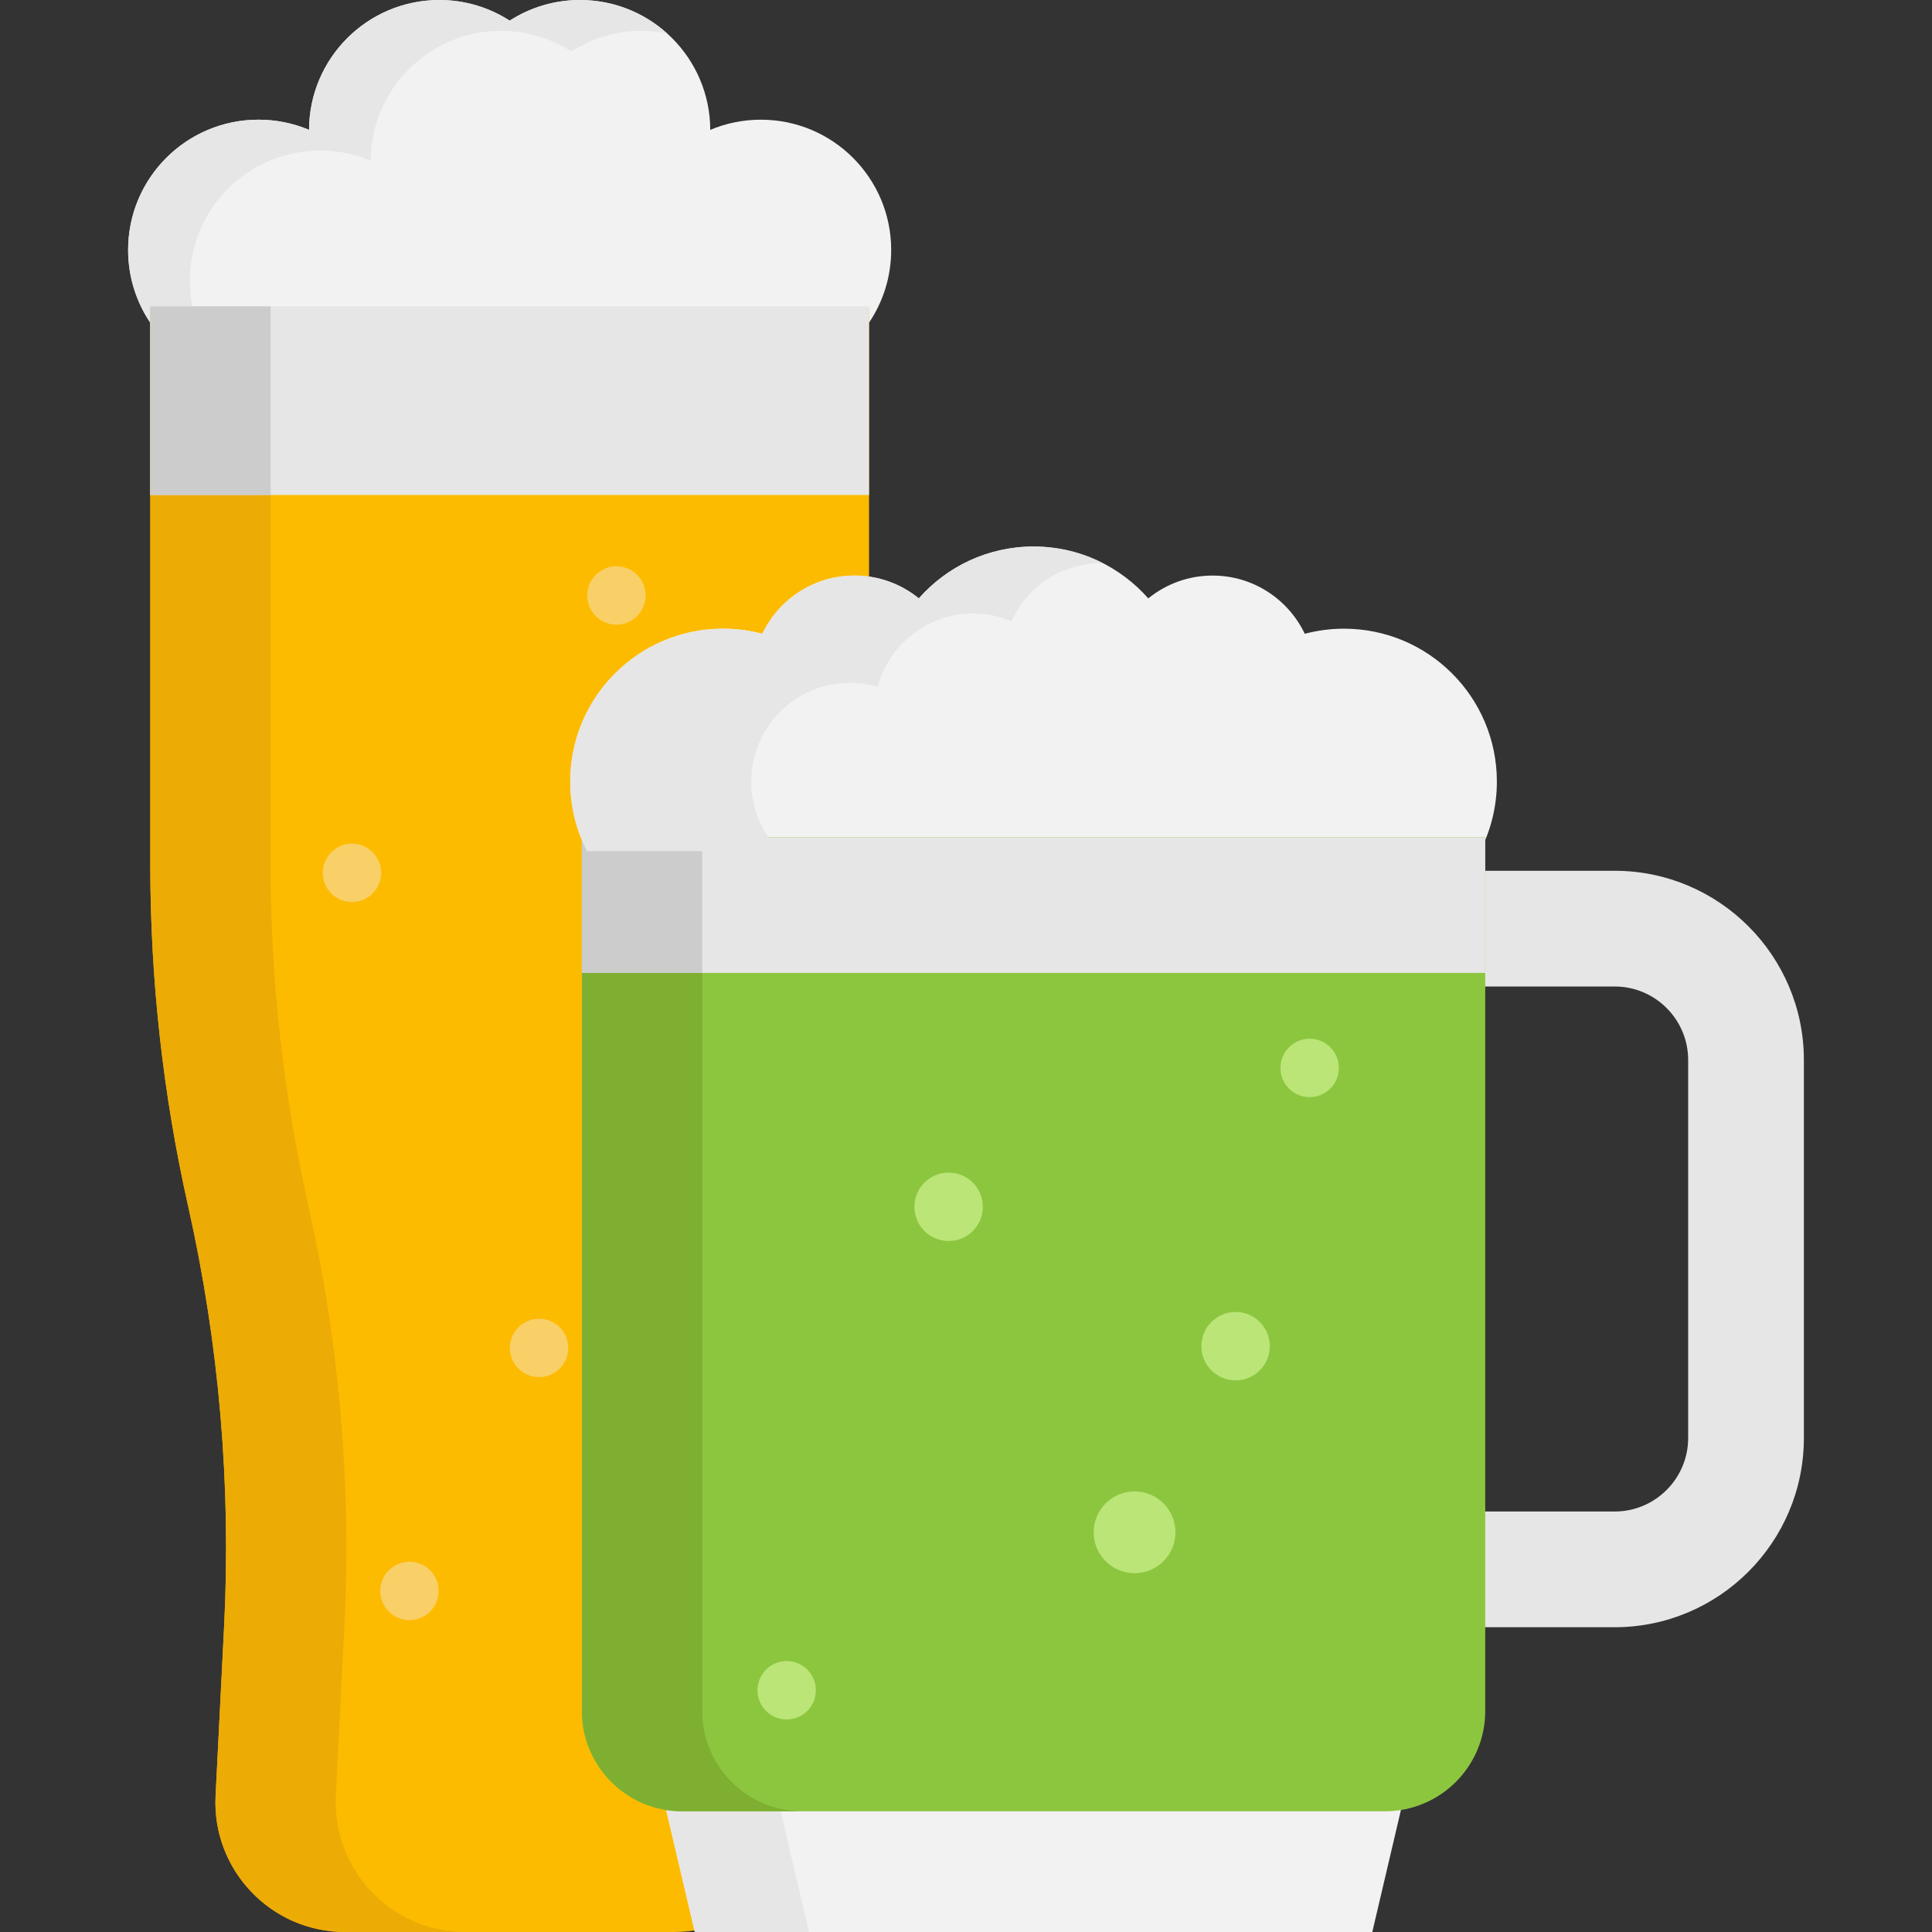 <?xml version="1.0" encoding="iso-8859-1"?>
<!-- Uploaded to: SVG Repo, www.svgrepo.com, Generator: SVG Repo Mixer Tools -->
<svg version="1.1" id="Layer_1" xmlns="http://www.w3.org/2000/svg" xmlns:xlink="http://www.w3.org/1999/xlink" 
	 viewBox="0 0 512.001 512.001" xml:space="preserve">
<rect x="0" y="0" width="512.001" height="512.001" fill="#333333" stroke="none"/>
<path style="fill:#F2F2F2;" d="M39.829,85.526c-3.716-5.507-5.875-12.143-5.875-19.281c0-19.073,15.467-34.527,34.539-34.527
	c4.759,0,9.285,0.957,13.406,2.698C81.973,15.393,97.403,0,116.439,0c6.856,0,13.247,2.012,18.631,5.47
	C140.442,2.012,146.832,0,153.701,0c19.036,0,34.466,15.393,34.527,34.417c4.133-1.742,8.659-2.698,13.418-2.698
	c19.073,0,34.527,15.454,34.527,34.527c0,7.126-2.159,13.749-5.863,19.257"/>
<g>
	<path style="fill:#E6E6E6;" d="M50.308,74.422c0-19.073,15.467-34.527,34.539-34.527c4.759,0,9.285,0.957,13.406,2.698
		c0.074-19.024,15.503-34.417,34.539-34.417c6.856,0,13.247,2.012,18.631,5.47c5.372-3.459,11.762-5.47,18.631-5.47
		c2.296,0,4.538,0.229,6.709,0.656C170.649,3.342,162.567,0,153.701,0c-6.869,0-13.259,2.012-18.631,5.47
		C129.685,2.012,123.295,0,116.439,0C97.403,0,81.973,15.393,81.899,34.417c-4.121-1.742-8.647-2.698-13.406-2.698
		c-19.073,0-34.539,15.454-34.539,34.527c0,7.138,2.159,13.774,5.875,19.281l12.322-0.001
		C50.967,82.037,50.308,78.308,50.308,74.422z"/>
	<path style="fill:#E6E6E6;" d="M427.901,431.233h-40.433c-8.467,0-15.332-6.865-15.332-15.332c0-8.467,6.865-15.332,15.332-15.332
		h40.433c10.743,0,19.482-8.739,19.482-19.482V280.912c0-10.743-8.739-19.482-19.482-19.482h-40.433
		c-8.467,0-15.332-6.865-15.332-15.332c0-8.467,6.865-15.332,15.332-15.332h40.433c27.65,0,50.146,22.496,50.146,50.146v100.175
		C478.047,408.737,455.551,431.233,427.901,431.233z"/>
</g>
<path style="fill:#FDBB00;" d="M230.304,111.872V81.666H39.829v147.545c0,30.443,3.368,60.791,10.043,90.493l0,0
	c8.199,36.483,11.402,73.911,9.52,111.255l-2.263,44.934c-0.99,19.641,14.668,36.108,34.334,36.108h87.205
	c19.666,0,35.324-16.466,34.334-36.108l-2.263-44.934c-1.882-37.346,1.321-74.773,9.52-111.255l0,0
	c6.675-29.702,10.043-60.05,10.043-90.493L230.304,111.872"/>
<path style="fill:#EDAB06;" d="M89.021,475.893l2.263-44.934c1.882-37.346-1.321-74.773-9.52-111.255l0,0
	c-6.675-29.702-10.043-60.05-10.043-90.493V81.666h-31.89v147.545c0,30.443,3.368,60.791,10.043,90.493l0,0
	c8.199,36.482,11.402,73.911,9.52,111.255l-2.263,44.934C56.141,495.534,71.799,512,91.465,512h31.89
	C103.689,512,88.031,495.534,89.021,475.893z"/>
<rect x="39.829" y="81.184" style="fill:#E6E6E6;" width="190.469" height="49.99"/>
<rect x="39.829" y="81.184" style="fill:#CCCCCC;" width="31.89" height="49.99"/>
<polyline style="fill:#F2F2F2;" points="372.62,473.879 363.674,512 184.134,512 175.187,473.879 "/>
<polygon style="fill:#E6E6E6;" points="175.187,473.879 184.134,512 214.387,512 205.442,473.879 "/>
<path style="fill:#F2F2F2;" d="M392.246,225.561c2.833-5.532,4.441-11.796,4.441-18.437c0-22.377-18.139-40.516-40.516-40.516
	c-3.595,0-7.078,0.473-10.397,1.353c-4.346-9.123-13.649-15.43-24.426-15.43c-6.461,0-12.39,2.269-17.043,6.049
	c-7.424-8.425-18.288-13.747-30.401-13.747c-12.112,0-22.975,5.322-30.401,13.747c-4.652-3.78-10.581-6.049-17.043-6.049
	c-10.779,0-20.081,6.307-24.426,15.43c-3.319-0.879-6.802-1.353-10.397-1.353c-22.377,0-40.516,18.14-40.516,40.516
	c0,6.643,1.609,12.906,4.441,18.437"/>
<path style="fill:#8CC63F;" d="M393.601,221.84H154.206v231.594c0,14.678,11.899,26.577,26.577,26.577h186.242
	c14.678,0,26.577-11.899,26.577-26.577V221.84z"/>
<path style="fill:#7EAF31;" d="M186.096,453.434V221.84h-31.89v231.594c0,14.678,11.899,26.577,26.577,26.577h31.89
	C197.995,480.011,186.096,468.111,186.096,453.434z"/>
<rect x="154.2" y="221.88" style="fill:#E6E6E6;" width="239.395" height="35.95"/>
<rect x="154.2" y="221.88" style="fill:#CCCCCC;" width="31.89" height="35.95"/>
<path style="fill:#E6E6E6;" d="M273.909,144.838c-12.118,0-22.985,5.311-30.406,13.737c-4.649-3.778-10.585-6.047-17.037-6.047
	c-10.781,0-20.091,6.304-24.433,15.43c-3.312-0.871-6.795-1.349-10.401-1.349c-22.372,0-40.512,18.14-40.512,40.512
	c0,6.648,1.607,12.903,4.44,18.435h51.073c-4.673-4.734-7.555-11.235-7.555-18.41c0-14.473,11.726-26.199,26.187-26.199
	c2.551,0,5.004,0.393,7.335,1.067c2.98-11.186,13.161-19.441,25.279-19.441c3.606,0,7.053,0.736,10.18,2.048
	c4.121-9.064,13.222-15.368,23.832-15.368c0.147,0,0.282,0,0.429,0.012C286.8,146.432,280.544,144.838,273.909,144.838z"/>
<g>
	<circle style="fill:#BBE577;" cx="300.673" cy="406.069" r="10.834"/>
	<circle style="fill:#BBE577;" cx="327.448" cy="356.75" r="9.065"/>
	<circle style="fill:#BBE577;" cx="251.403" cy="319.819" r="9.065"/>
	<circle style="fill:#BBE577;" cx="208.474" cy="447.943" r="7.738"/>
</g>
<g>
	<circle style="fill:#F9CF67;" cx="108.512" cy="421.609" r="7.738"/>
	<circle style="fill:#F9CF67;" cx="142.855" cy="357.216" r="7.738"/>
	<circle style="fill:#F9CF67;" cx="93.278" cy="231.312" r="7.738"/>
	<circle style="fill:#F9CF67;" cx="163.362" cy="157.806" r="7.738"/>
</g>
<circle style="fill:#BBE577;" cx="347.073" cy="283.011" r="7.738"/>
</svg>